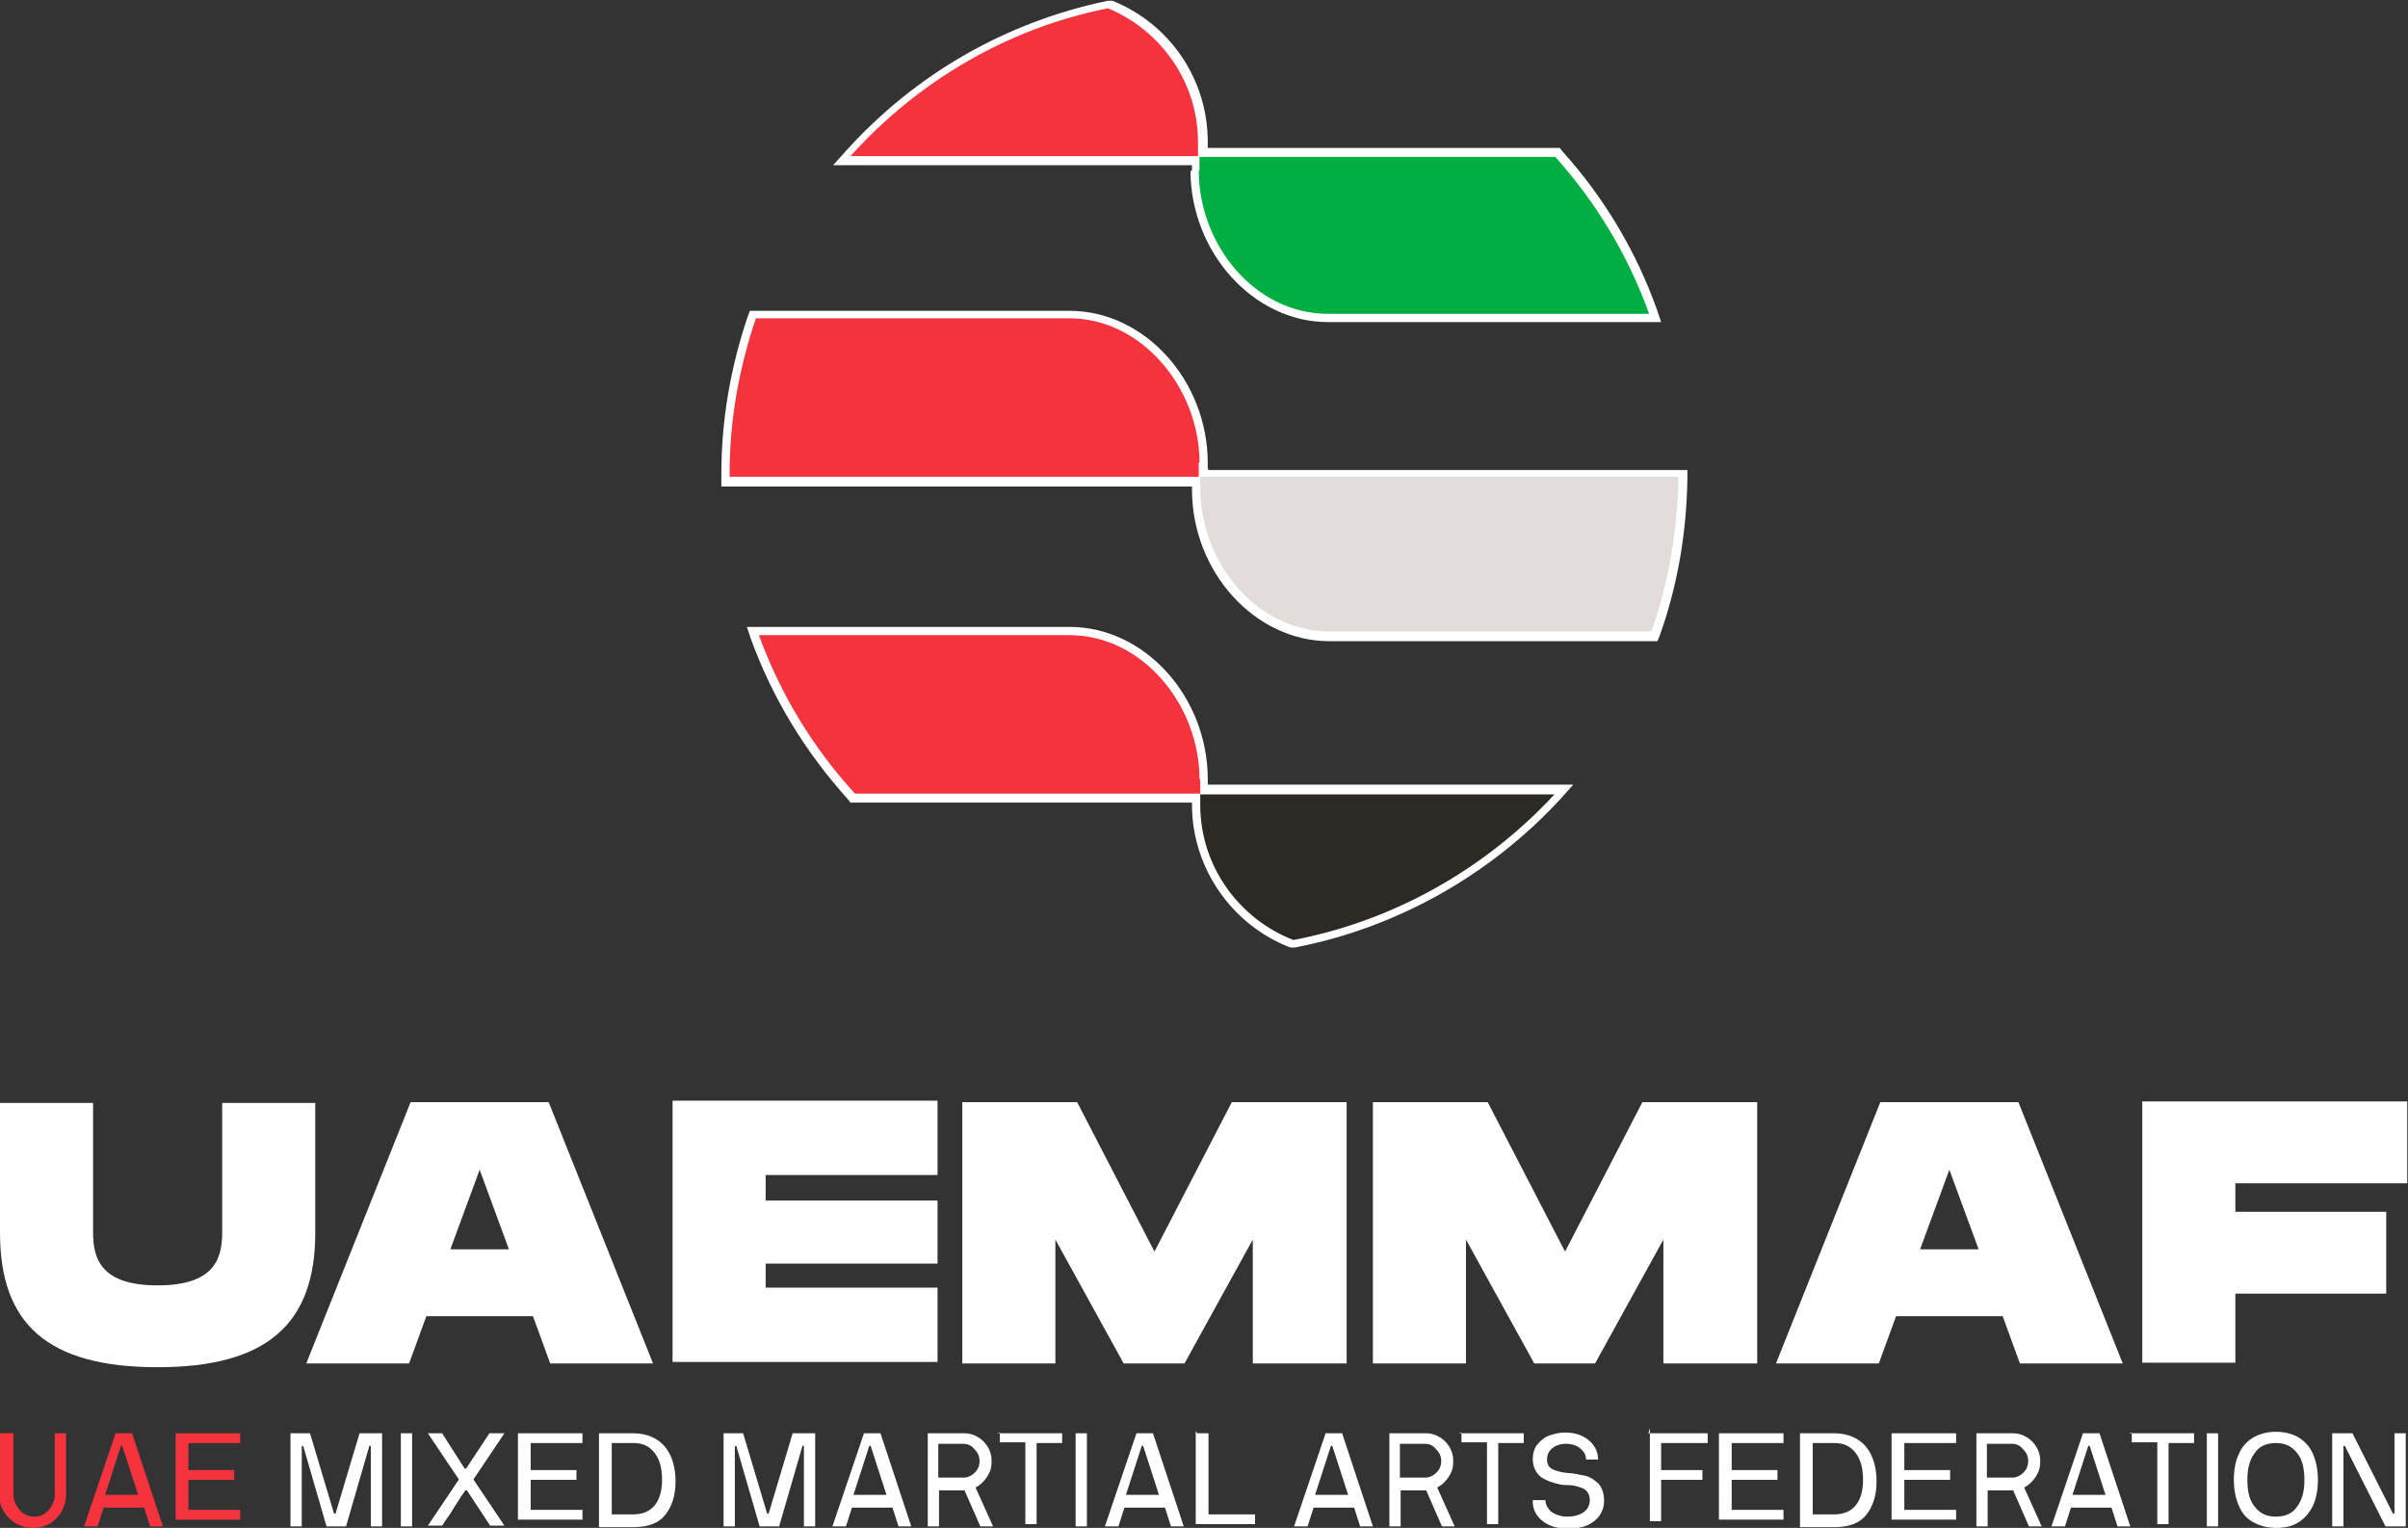 <?xml version="1.0" encoding="UTF-8"?>
<svg id="Layer_1" data-name="Layer 1" xmlns="http://www.w3.org/2000/svg" viewBox="0 0 32.08 20.35">
  <rect x="0" y="0" width="32.08" height="20.35" fill="#333333" stroke="none"/>
  <defs>
    <style>
      .cls-1 {
        fill: #fff;
      }

      .cls-2 {
        fill: #e2dddb;
      }

      .cls-3 {
        fill: #f5333f;
      }

      .cls-4 {
        fill: #00ae42;
      }

      .cls-5 {
        fill: #2d2a26;
      }
    </style>
  </defs>
  <g>
    <path class="cls-1" d="m15.86,2.27c0,1.09.84,2.02,1.83,2.02h4.44s-.05-.15-.05-.15c-.28-.79-.71-1.51-1.27-2.13l-.03-.04h-4.69v-.08c0-.83-.5-1.57-1.27-1.88h-.03s-.03,0-.03,0c-1.35.28-2.56.97-3.49,2l-.17.19h4.78v.08Z"/>
    <path class="cls-1" d="m16.09,6.24v-.07c0-1.1-.84-2.03-1.84-2.03h-4.26s-.03.08-.03.08c-.23.68-.35,1.38-.35,2.1v.16h6.27v.04c0,1.1.84,2.02,1.83,2.02h4.37s.03-.07.03-.07c.24-.67.36-1.38.37-2.1v-.11s-6.38,0-6.38,0Z"/>
    <path class="cls-1" d="m16.09,10.38c0-1.1-.84-2.03-1.84-2.03h-4.3s.05.15.05.15c.29.8.73,1.52,1.3,2.15l.03.04h4.55v.03c0,.84.53,1.6,1.31,1.9h.03s.03,0,.03,0c1.35-.26,2.6-.96,3.54-1.98l.17-.19h-4.87v-.07Z"/>
    <path class="cls-3" d="m15.96,1.89c0-.8-.5-1.49-1.2-1.78-1.35.27-2.54.98-3.43,1.97h4.63v-.19Z"/>
    <path class="cls-4" d="m15.97,2.27c0,.99.75,1.91,1.72,1.91h4.28c-.28-.78-.71-1.49-1.25-2.09h-4.74v.19Z"/>
    <path class="cls-3" d="m15.98,6.16c0-.99-.77-1.92-1.73-1.92h-4.18c-.22.65-.35,1.34-.35,2.07,0,.01,0,.03,0,.04h6.25v-.19Z"/>
    <path class="cls-2" d="m15.99,6.5c0,.99.75,1.91,1.72,1.91,0,0,2.34,0,4.29,0,.23-.65.35-1.34.36-2.06h-6.37s0,.15,0,.15Z"/>
    <path class="cls-3" d="m15.98,10.38c0-.99-.76-1.92-1.73-1.92h-4.14c.29.79.72,1.5,1.28,2.11h4.6v-.19Z"/>
    <path class="cls-5" d="m15.99,10.72c0,.82.52,1.52,1.24,1.8,1.36-.26,2.57-.96,3.48-1.94h-4.72v.15Z"/>
  </g>
  <g>
    <g>
      <path class="cls-1" d="m2.1,18.21c-1.47,0-2.1-.58-2.1-1.79v-1.73h1.24v1.73c0,.37.13.7.86.7s.86-.33.86-.7v-1.73h1.24v1.73c0,1.21-.64,1.79-2.1,1.79Z"/>
      <path class="cls-1" d="m7.1,17.53h-1.42l-.23.63h-1.37l1.39-3.48h1.84l1.39,3.48h-1.37l-.23-.63Zm-.32-.89l-.39-1.06-.39,1.06h.77Z"/>
      <path class="cls-1" d="m10.2,15.67v.32h2.29v.84h-2.29v.32h2.29v.99h-3.53v-3.48h3.53v.99h-2.29Z"/>
      <path class="cls-1" d="m17.93,18.16h-1.24v-1.65l-.91,1.65h-.81l-.91-1.65v1.65h-1.24v-3.48h1.53l1.03,1.99,1.03-1.99h1.53v3.48Z"/>
      <path class="cls-1" d="m23.4,18.16h-1.24v-1.65l-.91,1.65h-.81l-.91-1.65v1.65h-1.24v-3.48h1.53l1.03,1.99,1.03-1.99h1.53v3.48Z"/>
      <path class="cls-1" d="m26.68,17.53h-1.42l-.23.63h-1.37l1.39-3.48h1.84l1.39,3.48h-1.37l-.23-.63Zm-.32-.89l-.39-1.06-.39,1.06h.77Z"/>
      <path class="cls-1" d="m29.78,15.77v.37h2.01v1.09h-2.01v.92h-1.24v-3.48h3.53v1.09h-2.29Z"/>
    </g>
    <path class="cls-3" d="m.03,19.09s0,0,0,0h.15s0,0,0,0v.82c0,.08.03.14.08.2.05.06.12.09.2.09s.14-.03.19-.09c.05-.06.08-.13.08-.2v-.82s0,0,0,0h.15s0,0,0,0v.82c0,.24-.2.45-.44.44-.12,0-.23-.04-.32-.13s-.13-.19-.13-.31v-.82Z"/>
    <path class="cls-3" d="m1.52,19.09s0,0,.01,0h.22s0,0,.01,0l.41,1.24s0,0,0,0h-.17s0,0,0,0l-.08-.25s0,0-.01,0h-.52s0,0-.01,0l-.08.25s0,0,0,0h-.17s-.01,0-.01,0l.42-1.24Zm-.1.82s0,0,0,0c0,0,0,0,0,0h.42s0,0,0,0c0,0,0,0,0,0l-.21-.65s-.01-.01-.02,0l-.21.65Z"/>
    <path class="cls-3" d="m2.34,19.09s0,0,0,0h.86s0,0,0,0v.13s0,0,0,0h-.69s0,0,0,0v.36s0,0,0,0h.61s0,0,0,0v.13s0,0,0,0h-.61s0,0,0,0v.4s0,0,0,0h.69s0,0,0,0v.13s0,0,0,0h-.86s0,0,0,0v-1.24Z"/>
    <path class="cls-1" d="m3.83,19.09s0,0,0,0h.29s0,0,.01,0l.32,1.07s.01,0,.02,0l.32-1.07s0,0,.01,0h.29s0,0,0,0v1.24s0,0,0,0h-.15s0,0,0,0v-1.07s-.02-.01-.02,0l-.31,1.07s0,0-.01,0h-.24s-.01,0-.01,0l-.31-1.07s-.02,0-.02,0v1.07s0,0,0,0h-.15s0,0,0,0v-1.24Z"/>
    <path class="cls-1" d="m5.34,19.09s0,0,0,0h.15s0,0,0,0v1.24s0,0,0,0h-.15s0,0,0,0v-1.24Z"/>
    <path class="cls-1" d="m5.7,20.32l.41-.61s0,0,0-.01l-.41-.61s0,0,0,0,0,0,0,0c0,0,0,0,0,0h.18s0,0,.01,0l.3.47s.01,0,.02,0l.31-.47s.01,0,.02,0h.18s0,0,0,0c0,0,0,0,0,0l-.41.61s0,0,0,.01l.41.61s0,0,0,0,0,0,0,0c0,0,0,0,0,0h-.18s0,0-.01,0l-.31-.47s-.01,0-.02,0c-.03.04-.07.1-.12.18-.05.08-.09.15-.13.2l-.06.09s0,0-.01,0h-.18s0,0,0,0c0,0,0,0,0,0Z"/>
    <path class="cls-1" d="m6.9,19.09s0,0,0,0h.86s0,0,0,0v.13s0,0,0,0h-.69s0,0,0,0v.36s0,0,0,0h.61s0,0,0,0v.13s0,0,0,0h-.61s0,0,0,0v.4s0,0,0,0h.69s0,0,0,0v.13s0,0,0,0h-.86s0,0,0,0v-1.24Z"/>
    <path class="cls-1" d="m7.98,19.09s0,0,0,0h.46c.18,0,.33.07.42.18.09.11.14.27.14.46s-.05.34-.14.45c-.09.11-.23.16-.42.16h-.46s0,0,0,0v-1.24Zm.17,1.08s0,0,0,0h.29c.24,0,.38-.16.38-.46,0-.15-.03-.27-.1-.36s-.16-.13-.28-.13h-.29s0,0,0,0v.93Z"/>
    <path class="cls-1" d="m9.6,19.09s0,0,0,0h.29s0,0,.01,0l.32,1.07s.01,0,.02,0l.32-1.07s0,0,.01,0h.29s0,0,0,0v1.24s0,0,0,0h-.15s0,0,0,0v-1.07s-.02-.01-.02,0l-.31,1.07s0,0-.01,0h-.24s-.01,0-.01,0l-.31-1.07s-.02,0-.02,0v1.07s0,0,0,0h-.15s0,0,0,0v-1.24Z"/>
    <path class="cls-1" d="m11.49,19.09s0,0,.01,0h.22s0,0,.01,0l.41,1.24s0,0,0,0h-.17s0,0,0,0l-.08-.25s0,0-.01,0h-.52s0,0-.01,0l-.08.25s0,0,0,0h-.17s-.01,0-.01,0l.42-1.24Zm-.1.82s0,0,0,0c0,0,0,0,0,0h.42s0,0,0,0c0,0,0,0,0,0l-.21-.65s-.01-.01-.02,0l-.21.65Z"/>
    <path class="cls-1" d="m12.33,19.09s0,0,0,0h.52c.19,0,.37.17.36.38,0,.08-.02.14-.06.2-.04.06-.09.11-.15.14,0,0,0,0,0,.01l.23.51s0,0,0,0c0,0,0,0,0,0h-.15s-.01,0-.02,0l-.21-.48s0,0-.01,0h-.33s0,0,0,0v.48s0,0,0,0h-.15s0,0,0,0v-1.24Zm.17.59s0,0,0,0h.34c.05,0,.1-.02.15-.07.04-.04.06-.09.06-.15s-.02-.11-.07-.16c-.04-.05-.09-.07-.15-.07h-.33s0,0,0,0v.43Z"/>
    <path class="cls-1" d="m13.28,19.09s0,0,0,0h.87s0,0,0,0v.13s0,0,0,0h-.34s0,0,0,0v1.08s0,0,0,0h-.15s0,0,0,0v-1.09s0,0,0,0h-.34s0,0,0,0v-.13Z"/>
    <path class="cls-1" d="m14.33,19.09s0,0,0,0h.15s0,0,0,0v1.24s0,0,0,0h-.15s0,0,0,0v-1.24Z"/>
    <path class="cls-1" d="m15.12,19.09s0,0,.01,0h.22s0,0,.01,0l.41,1.24s0,0,0,0h-.17s0,0,0,0l-.08-.25s0,0-.01,0h-.52s0,0-.01,0l-.08.25s0,0,0,0h-.17s-.01,0-.01,0l.42-1.24Zm-.1.82s0,0,0,0c0,0,0,0,0,0h.42s0,0,0,0c0,0,0,0,0,0l-.21-.65s-.01-.01-.02,0l-.21.65Z"/>
    <path class="cls-1" d="m15.95,19.09s0,0,0,0h.15s0,0,0,0v1.08s0,0,0,0h.62s0,0,0,0v.13s0,0,0,0h-.79s0,0,0,0v-1.24Z"/>
    <path class="cls-1" d="m17.64,19.09s0,0,.01,0h.22s0,0,.01,0l.41,1.24s0,0,0,0h-.17s0,0,0,0l-.08-.25s0,0-.01,0h-.52s0,0-.01,0l-.08.25s0,0,0,0h-.17s-.01,0-.01,0l.42-1.24Zm-.1.82s0,0,0,0c0,0,0,0,0,0h.42s0,0,0,0c0,0,0,0,0,0l-.21-.65s-.01-.01-.02,0l-.21.65Z"/>
    <path class="cls-1" d="m18.48,19.09s0,0,0,0h.52c.19,0,.37.17.36.38,0,.08-.02.14-.06.2-.04.06-.09.11-.15.14,0,0,0,0,0,.01l.23.51s0,0,0,0c0,0,0,0,0,0h-.15s-.01,0-.02,0l-.21-.48s0,0-.01,0h-.33s0,0,0,0v.48s0,0,0,0h-.15s0,0,0,0v-1.24Zm.17.59s0,0,0,0h.34c.05,0,.1-.02.15-.07.04-.04.06-.09.06-.15s-.02-.11-.07-.16c-.04-.05-.09-.07-.15-.07h-.33s0,0,0,0v.43Z"/>
    <path class="cls-1" d="m19.43,19.09s0,0,0,0h.87s0,0,0,0v.13s0,0,0,0h-.34s0,0,0,0v1.08s0,0,0,0h-.15s0,0,0,0v-1.09s0,0,0,0h-.34s0,0,0,0v-.13Z"/>
    <path class="cls-1" d="m20.42,19.98h.16s.01,0,.01.01c0,.05.03.1.07.14.05.04.13.07.22.07.09,0,.16-.02.22-.06.05-.04.08-.09.08-.16,0-.09-.05-.15-.13-.17-.06-.02-.1-.03-.17-.03-.07,0-.11-.01-.18-.03-.07-.02-.11-.04-.16-.07-.07-.05-.12-.13-.12-.25,0-.07.02-.14.06-.19.04-.05.1-.1.16-.12s.13-.04.21-.04c.12,0,.22.03.3.09.08.06.14.15.14.27,0,0,0,0,0,0h-.16s0,0,0,0c0-.06-.03-.11-.08-.15-.05-.04-.11-.06-.19-.06-.07,0-.13.02-.18.06-.05.04-.07.09-.07.15,0,.09.05.13.13.15.06.02.08.02.15.03.08,0,.13.02.2.03s.12.04.17.08c.07.05.11.14.11.26,0,.11-.05.22-.16.29-.07.05-.18.08-.32.08-.15,0-.27-.04-.35-.11-.08-.07-.12-.15-.12-.25,0,0,0,0,0,0Z"/>
    <path class="cls-1" d="m21.96,19.09s0,0,0,0h.79s0,0,0,0v.13s0,0,0,0h-.62s0,0,0,0v.36s0,0,0,0h.55s0,0,0,0v.13s0,0,0,0h-.55s0,0,0,0v.55s0,0,0,0h-.15s0,0,0,0v-1.24Z"/>
    <path class="cls-1" d="m22.9,19.09s0,0,0,0h.86s0,0,0,0v.13s0,0,0,0h-.69s0,0,0,0v.36s0,0,0,0h.61s0,0,0,0v.13s0,0,0,0h-.61s0,0,0,0v.4s0,0,0,0h.69s0,0,0,0v.13s0,0,0,0h-.86s0,0,0,0v-1.24Z"/>
    <path class="cls-1" d="m23.98,19.09s0,0,0,0h.46c.18,0,.33.07.42.18.09.11.14.27.14.46s-.05.34-.14.45c-.09.11-.23.16-.42.16h-.46s0,0,0,0v-1.24Zm.17,1.08s0,0,0,0h.29c.24,0,.38-.16.38-.46,0-.15-.03-.27-.1-.36s-.16-.13-.28-.13h-.29s0,0,0,0v.93Z"/>
    <path class="cls-1" d="m25.2,19.09s0,0,0,0h.86s0,0,0,0v.13s0,0,0,0h-.69s0,0,0,0v.36s0,0,0,0h.61s0,0,0,0v.13s0,0,0,0h-.61s0,0,0,0v.4s0,0,0,0h.69s0,0,0,0v.13s0,0,0,0h-.86s0,0,0,0v-1.24Z"/>
    <path class="cls-1" d="m26.3,19.09s0,0,0,0h.52c.19,0,.37.17.36.38,0,.08-.02.14-.06.2-.04.06-.09.11-.15.14,0,0,0,0,0,.01l.23.51s0,0,0,0c0,0,0,0,0,0h-.15s-.01,0-.02,0l-.21-.48s0,0-.01,0h-.33s0,0,0,0v.48s0,0,0,0h-.15s0,0,0,0v-1.24Zm.17.59s0,0,0,0h.34c.05,0,.1-.02.15-.07.04-.04.06-.09.06-.15s-.02-.11-.07-.16c-.04-.05-.09-.07-.15-.07h-.33s0,0,0,0v.43Z"/>
    <path class="cls-1" d="m27.73,19.09s0,0,.01,0h.22s0,0,.01,0l.41,1.24s0,0,0,0h-.17s0,0,0,0l-.08-.25s0,0-.01,0h-.52s0,0-.01,0l-.08.25s0,0,0,0h-.17s-.01,0-.01,0l.42-1.24Zm-.1.82s0,0,0,0c0,0,0,0,0,0h.42s0,0,0,0c0,0,0,0,0,0l-.21-.65s-.01-.01-.02,0l-.21.65Z"/>
    <path class="cls-1" d="m28.36,19.09s0,0,0,0h.87s0,0,0,0v.13s0,0,0,0h-.34s0,0,0,0v1.08s0,0,0,0h-.15s0,0,0,0v-1.09s0,0,0,0h-.34s0,0,0,0v-.13Z"/>
    <path class="cls-1" d="m29.4,19.09s0,0,0,0h.15s0,0,0,0v1.24s0,0,0,0h-.15s0,0,0,0v-1.24Z"/>
    <path class="cls-1" d="m29.76,19.71c0-.13.02-.24.06-.33.04-.1.1-.17.19-.23.09-.05.19-.08.31-.08s.23.03.31.08c.09.06.15.13.19.23s.06.21.06.33-.02.24-.06.33-.1.17-.19.23c-.09.06-.19.08-.31.08s-.22-.03-.31-.08c-.09-.05-.15-.13-.19-.23-.04-.1-.06-.21-.06-.33Zm.18,0c0,.16.03.28.1.36.07.09.16.13.28.13s.22-.04.28-.13c.07-.09.1-.21.1-.36s-.03-.28-.1-.36c-.07-.09-.16-.13-.28-.13s-.22.04-.28.13c-.07.09-.1.21-.1.36Z"/>
    <path class="cls-1" d="m31.07,19.09s0,0,0,0h.26s.01,0,.01,0l.54,1.07s.02,0,.02,0v-1.07s0,0,0,0h.15s0,0,0,0v1.24s0,0,0,0h-.26s0,0-.01,0l-.54-1.07s-.02,0-.02,0v1.07s0,0,0,0h-.15s0,0,0,0v-1.24Z"/>
  </g>
</svg>